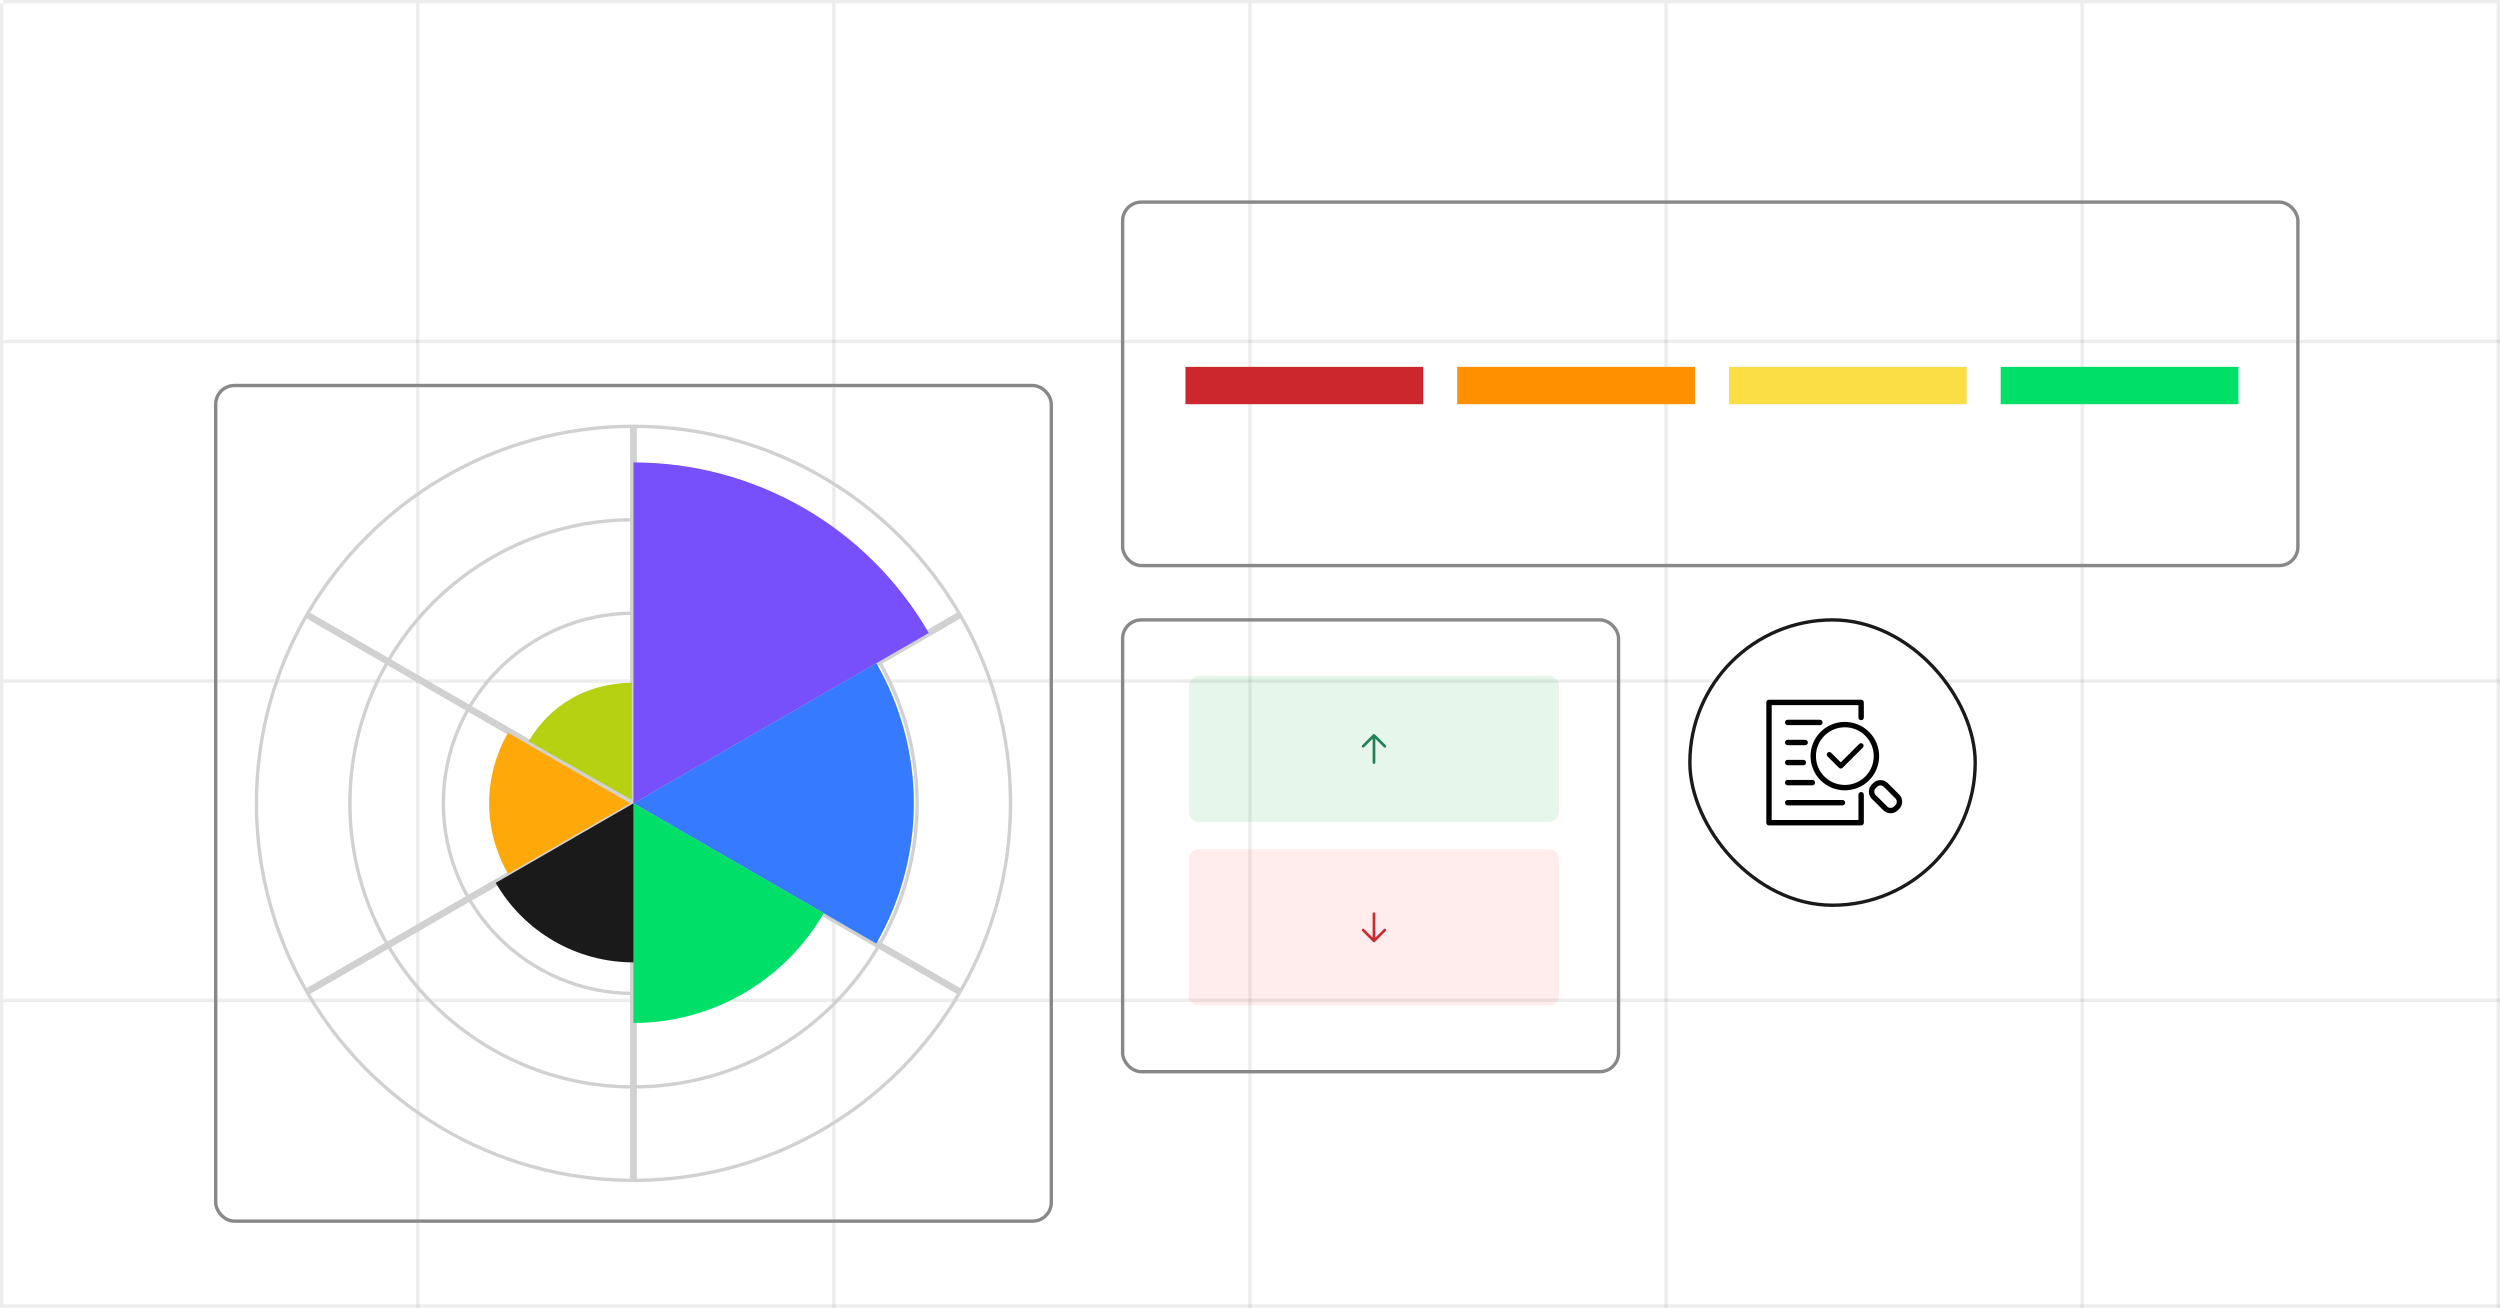 <svg width="736" height="385" viewBox="0 0 736 385" fill="none" xmlns="http://www.w3.org/2000/svg">
<line opacity="0.08" x1="0.5" y1="385" x2="0.5" y2="1" stroke="#1A1A1A"/>
<line opacity="0.08" x1="123" y1="385" x2="123" y2="1" stroke="#1A1A1A"/>
<line opacity="0.08" x1="245.5" y1="385" x2="245.5" y2="1" stroke="#1A1A1A"/>
<line opacity="0.08" x1="368" y1="385" x2="368" y2="1" stroke="#1A1A1A"/>
<line opacity="0.08" x1="490.5" y1="385" x2="490.5" y2="1" stroke="#1A1A1A"/>
<line opacity="0.08" x1="613" y1="385" x2="613" y2="1" stroke="#1A1A1A"/>
<line opacity="0.08" x1="735.5" y1="385" x2="735.5" y2="1" stroke="#1A1A1A"/>
<line opacity="0.08" x1="1" y1="0.5" x2="736" y2="0.5" stroke="#1A1A1A"/>
<line opacity="0.08" x1="1" y1="100.5" x2="736" y2="100.5" stroke="#1A1A1A"/>
<line opacity="0.08" x1="1" y1="200.5" x2="736" y2="200.5" stroke="#1A1A1A"/>
<line opacity="0.08" x1="1" y1="384.5" x2="736" y2="384.5" stroke="#1A1A1A"/>
<line opacity="0.08" x1="1" y1="294.5" x2="736" y2="294.5" stroke="#1A1A1A"/>
<rect x="497.5" y="182.5" width="84" height="84" rx="42" fill="white"/>
<rect x="497.5" y="182.5" width="84" height="84" rx="42" stroke="#1A1A1A"/>
<g clip-path="url(#clip0_6406_20122)">
<path d="M547.922 233.168C547.482 233.168 547.128 233.52 547.128 233.959V241.417H521.587V207.583H547.125V211.242C547.125 211.68 547.479 212.033 547.918 212.033C548.358 212.033 548.712 211.68 548.712 211.242V206.791C548.712 206.353 548.358 206 547.918 206H520.794C520.354 206 520 206.353 520 206.791V242.209C520 242.647 520.354 243 520.794 243H547.922C548.361 243 548.715 242.647 548.715 242.209V233.959C548.715 233.52 548.361 233.168 547.922 233.168Z" fill="black"/>
<path d="M526.29 213.479H535.785C536.225 213.479 536.579 213.126 536.579 212.687C536.579 212.249 536.225 211.896 535.785 211.896H526.29C525.85 211.896 525.497 212.249 525.497 212.687C525.497 213.126 525.85 213.479 526.29 213.479Z" fill="black"/>
<path d="M526.29 219.385H531.443C531.883 219.385 532.237 219.029 532.237 218.594C532.237 218.155 531.883 217.802 531.443 217.802H526.29C525.85 217.802 525.497 218.159 525.497 218.594C525.497 219.032 525.85 219.385 526.29 219.385Z" fill="black"/>
<path d="M526.29 225.291H530.924C531.364 225.291 531.718 224.939 531.718 224.5C531.718 224.061 531.364 223.709 530.924 223.709H526.29C525.85 223.709 525.497 224.061 525.497 224.5C525.497 224.939 525.85 225.291 526.29 225.291Z" fill="black"/>
<path d="M526.29 231.198H533.566C534.006 231.198 534.36 230.845 534.36 230.406C534.36 229.968 534.006 229.615 533.566 229.615H526.29C525.85 229.615 525.497 229.968 525.497 230.406C525.497 230.845 525.85 231.198 526.29 231.198Z" fill="black"/>
<path d="M526.294 237.104H542.429C542.869 237.104 543.222 236.751 543.222 236.313C543.222 235.874 542.869 235.521 542.429 235.521H526.294C525.854 235.521 525.5 235.874 525.5 236.313C525.5 236.751 525.854 237.104 526.294 237.104Z" fill="black"/>
<path d="M535.981 215.48C534.012 217.443 533.026 220.026 533.026 222.602C533.026 225.182 534.012 227.761 535.981 229.725C537.949 231.688 540.539 232.671 543.123 232.671C545.709 232.671 548.296 231.688 550.264 229.725C552.233 227.761 553.219 225.178 553.219 222.602C553.219 220.022 552.233 217.443 550.264 215.48C548.358 213.578 545.819 212.53 543.123 212.53C540.426 212.53 537.887 213.578 535.981 215.48ZM543.123 214.113C545.4 214.113 547.533 214.993 549.141 216.6C550.8 218.255 551.628 220.427 551.628 222.602C551.628 224.777 550.8 226.95 549.141 228.604C547.482 230.259 545.304 231.085 543.123 231.088C540.941 231.088 538.763 230.262 537.104 228.604C535.445 226.95 534.617 224.777 534.617 222.602C534.617 220.427 535.445 218.255 537.104 216.6C538.715 214.996 540.848 214.113 543.123 214.113Z" fill="black"/>
<path d="M559.124 233.914L555.727 230.53C555.163 229.968 554.404 229.656 553.604 229.656C552.803 229.656 552.044 229.968 551.481 230.53L551.072 230.937C550.488 231.52 550.192 232.291 550.192 233.055C550.192 233.819 550.484 234.589 551.072 235.172L554.469 238.557C555.033 239.118 555.792 239.43 556.592 239.43C557.393 239.43 558.152 239.118 558.715 238.557L559.124 238.149C559.687 237.587 560 236.83 560 236.032C560 235.233 559.687 234.476 559.124 233.914ZM553.604 231.235C553.985 231.235 554.335 231.379 554.603 231.646L558.001 235.031C558.276 235.305 558.413 235.665 558.413 236.028C558.413 236.391 558.276 236.751 558.001 237.025L557.592 237.433C557.317 237.707 556.956 237.844 556.592 237.844C556.228 237.844 555.867 237.707 555.593 237.433L552.195 234.048C551.92 233.774 551.783 233.414 551.783 233.051C551.783 232.688 551.92 232.328 552.195 232.054L552.604 231.646C552.872 231.379 553.222 231.235 553.604 231.235Z" fill="black"/>
<path d="M548.423 219.015C548.275 218.868 548.08 218.792 547.887 218.792C547.695 218.792 547.499 218.868 547.351 219.015L541.917 224.435L539.093 221.619C538.945 221.471 538.749 221.396 538.557 221.396C538.365 221.396 538.169 221.471 538.021 221.619C537.873 221.766 537.798 221.961 537.798 222.153C537.798 222.345 537.873 222.54 538.021 222.688L541.384 226.042C541.532 226.189 541.728 226.264 541.92 226.264C542.113 226.264 542.308 226.189 542.456 226.042L548.427 220.087C548.574 219.94 548.65 219.745 548.65 219.553C548.65 219.361 548.574 219.166 548.427 219.019L548.423 219.015Z" fill="black"/>
</g>
<g filter="url(#filter0_b_6406_20122)">
<rect x="63" y="113" width="247" height="247" rx="6" fill="#F8F5FF" fill-opacity="0.01"/>
<rect x="63.5" y="113.5" width="246" height="246" rx="5.5" stroke="#888888"/>
<path d="M90.607 180.559C109.783 147.758 145.306 125.681 186 125.501V235.634L90.607 180.559ZM90.106 181.424L185.5 236.5L90.106 291.576C80.812 275.345 75.5 256.543 75.5 236.5C75.5 216.457 80.812 197.654 90.106 181.424ZM186 347.499C145.306 347.319 109.783 325.242 90.607 292.441L186 237.366V347.499ZM187 347.499V237.366L282.393 292.441C263.217 325.242 227.694 347.319 187 347.499ZM297.5 236.5C297.5 256.543 292.188 275.345 282.894 291.576L187.5 236.5L282.894 181.424C292.188 197.655 297.5 216.457 297.5 236.5ZM187 235.634V125.501C227.694 125.681 263.217 147.758 282.393 180.559L187 235.634Z" stroke="#D1D1D1"/>
<circle cx="186.5" cy="236.5" r="83.487" stroke="#D1D1D1"/>
<circle cx="186.5" cy="236.5" r="55.974" stroke="#D1D1D1"/>
<circle cx="186.5" cy="236.5" r="28.461" stroke="#D1D1D1"/>
<path d="M186.5 136.137C204.121 136.137 221.431 140.776 236.691 149.589C251.95 158.401 264.62 171.075 273.427 186.337L186.5 236.5L186.5 136.137Z" fill="#774FFB"/>
<path d="M257.98 195.231C265.226 207.781 269.04 222.017 269.038 236.509C269.037 251 265.22 265.236 257.971 277.784L186.5 236.5L257.98 195.231Z" fill="#367BFF"/>
<path d="M242.5 268.832C236.824 278.664 228.659 286.828 218.826 292.503C208.993 298.179 197.84 301.166 186.487 301.163L186.5 236.5L242.5 268.832Z" fill="#00E068"/>
<path d="M186.5 283.328C178.278 283.328 170.202 281.164 163.082 277.052C155.962 272.94 150.05 267.027 145.941 259.906L186.5 236.5L186.5 283.328Z" fill="#1A1A1A"/>
<path d="M149.56 257.25C145.917 250.94 143.999 243.782 144 236.496C144.001 229.209 145.92 222.052 149.564 215.742L185.5 236.5L149.56 257.25Z" fill="#FFA80A"/>
<path d="M155.622 218.25C158.651 213.004 163.007 208.648 168.253 205.62C173.499 202.592 179.943 200.999 186 201V235.5L155.622 218.25Z" fill="#B6D012"/>
</g>
<g filter="url(#filter1_b_6406_20122)">
<g clip-path="url(#clip1_6406_20122)">
<rect x="330" y="59" width="347" height="108" rx="6" fill="#F8F5FF" fill-opacity="0.01"/>
<rect width="70" height="11" transform="translate(349 108)" fill="#CC272C"/>
<rect width="70" height="11" transform="translate(429 108)" fill="#FF9100"/>
<rect width="70" height="11" transform="translate(509 108)" fill="#FBDE46"/>
<rect width="70" height="11" transform="translate(589 108)" fill="#00E068"/>
</g>
<rect x="330.5" y="59.5" width="346" height="107" rx="5.5" stroke="#888888"/>
</g>
<g filter="url(#filter2_b_6406_20122)">
<rect x="330" y="182" width="147" height="134" rx="6" fill="#F8F5FF" fill-opacity="0.01"/>
<rect x="330.5" y="182.5" width="146" height="133" rx="5.5" stroke="#888888"/>
<path d="M350 202C350 200.343 351.343 199 353 199H456C457.657 199 459 200.343 459 202V239C459 240.657 457.657 242 456 242H353C351.343 242 350 240.657 350 239V202Z" fill="#00A433" fill-opacity="0.098"/>
<rect width="12" height="12" transform="translate(398.5 214.5)" fill="white" fill-opacity="0.01"/>
<path fill-rule="evenodd" clip-rule="evenodd" d="M404.217 216.217C404.373 216.061 404.627 216.061 404.783 216.217L407.983 219.417C408.139 219.573 408.139 219.827 407.983 219.983C407.827 220.139 407.573 220.139 407.417 219.983L404.9 217.466V224.5C404.9 224.721 404.721 224.9 404.5 224.9C404.279 224.9 404.1 224.721 404.1 224.5V217.466L401.583 219.983C401.427 220.139 401.173 220.139 401.017 219.983C400.861 219.827 400.861 219.573 401.017 219.417L404.217 216.217Z" fill="#00713F" fill-opacity="0.871"/>
<path d="M350 253C350 251.343 351.343 250 353 250H456C457.657 250 459 251.343 459 253V293C459 294.657 457.657 296 456 296H353C351.343 296 350 294.657 350 293V253Z" fill="#F3000D" fill-opacity="0.078"/>
<rect width="12" height="12" transform="translate(398.5 267)" fill="white" fill-opacity="0.01"/>
<path fill-rule="evenodd" clip-rule="evenodd" d="M404.5 268.6C404.721 268.6 404.9 268.779 404.9 269V276.034L407.417 273.517C407.573 273.361 407.827 273.361 407.983 273.517C408.139 273.673 408.139 273.927 407.983 274.083L404.783 277.283C404.708 277.358 404.606 277.4 404.5 277.4C404.394 277.4 404.292 277.358 404.217 277.283L401.017 274.083C400.861 273.927 400.861 273.673 401.017 273.517C401.173 273.361 401.427 273.361 401.583 273.517L404.1 276.034V269C404.1 268.779 404.279 268.6 404.5 268.6Z" fill="#C40006" fill-opacity="0.827"/>
</g>
<defs>
<filter id="filter0_b_6406_20122" x="56" y="106" width="261" height="261" filterUnits="userSpaceOnUse" color-interpolation-filters="sRGB">
<feFlood flood-opacity="0" result="BackgroundImageFix"/>
<feGaussianBlur in="BackgroundImageFix" stdDeviation="3.5"/>
<feComposite in2="SourceAlpha" operator="in" result="effect1_backgroundBlur_6406_20122"/>
<feBlend mode="normal" in="SourceGraphic" in2="effect1_backgroundBlur_6406_20122" result="shape"/>
</filter>
<filter id="filter1_b_6406_20122" x="323" y="52" width="361" height="122" filterUnits="userSpaceOnUse" color-interpolation-filters="sRGB">
<feFlood flood-opacity="0" result="BackgroundImageFix"/>
<feGaussianBlur in="BackgroundImageFix" stdDeviation="3.5"/>
<feComposite in2="SourceAlpha" operator="in" result="effect1_backgroundBlur_6406_20122"/>
<feBlend mode="normal" in="SourceGraphic" in2="effect1_backgroundBlur_6406_20122" result="shape"/>
</filter>
<filter id="filter2_b_6406_20122" x="323" y="175" width="161" height="148" filterUnits="userSpaceOnUse" color-interpolation-filters="sRGB">
<feFlood flood-opacity="0" result="BackgroundImageFix"/>
<feGaussianBlur in="BackgroundImageFix" stdDeviation="3.5"/>
<feComposite in2="SourceAlpha" operator="in" result="effect1_backgroundBlur_6406_20122"/>
<feBlend mode="normal" in="SourceGraphic" in2="effect1_backgroundBlur_6406_20122" result="shape"/>
</filter>
<clipPath id="clip0_6406_20122">
<rect width="40" height="37" fill="white" transform="translate(520 206)"/>
</clipPath>
<clipPath id="clip1_6406_20122">
<rect x="330" y="59" width="347" height="108" rx="6" fill="white"/>
</clipPath>
</defs>
</svg>
